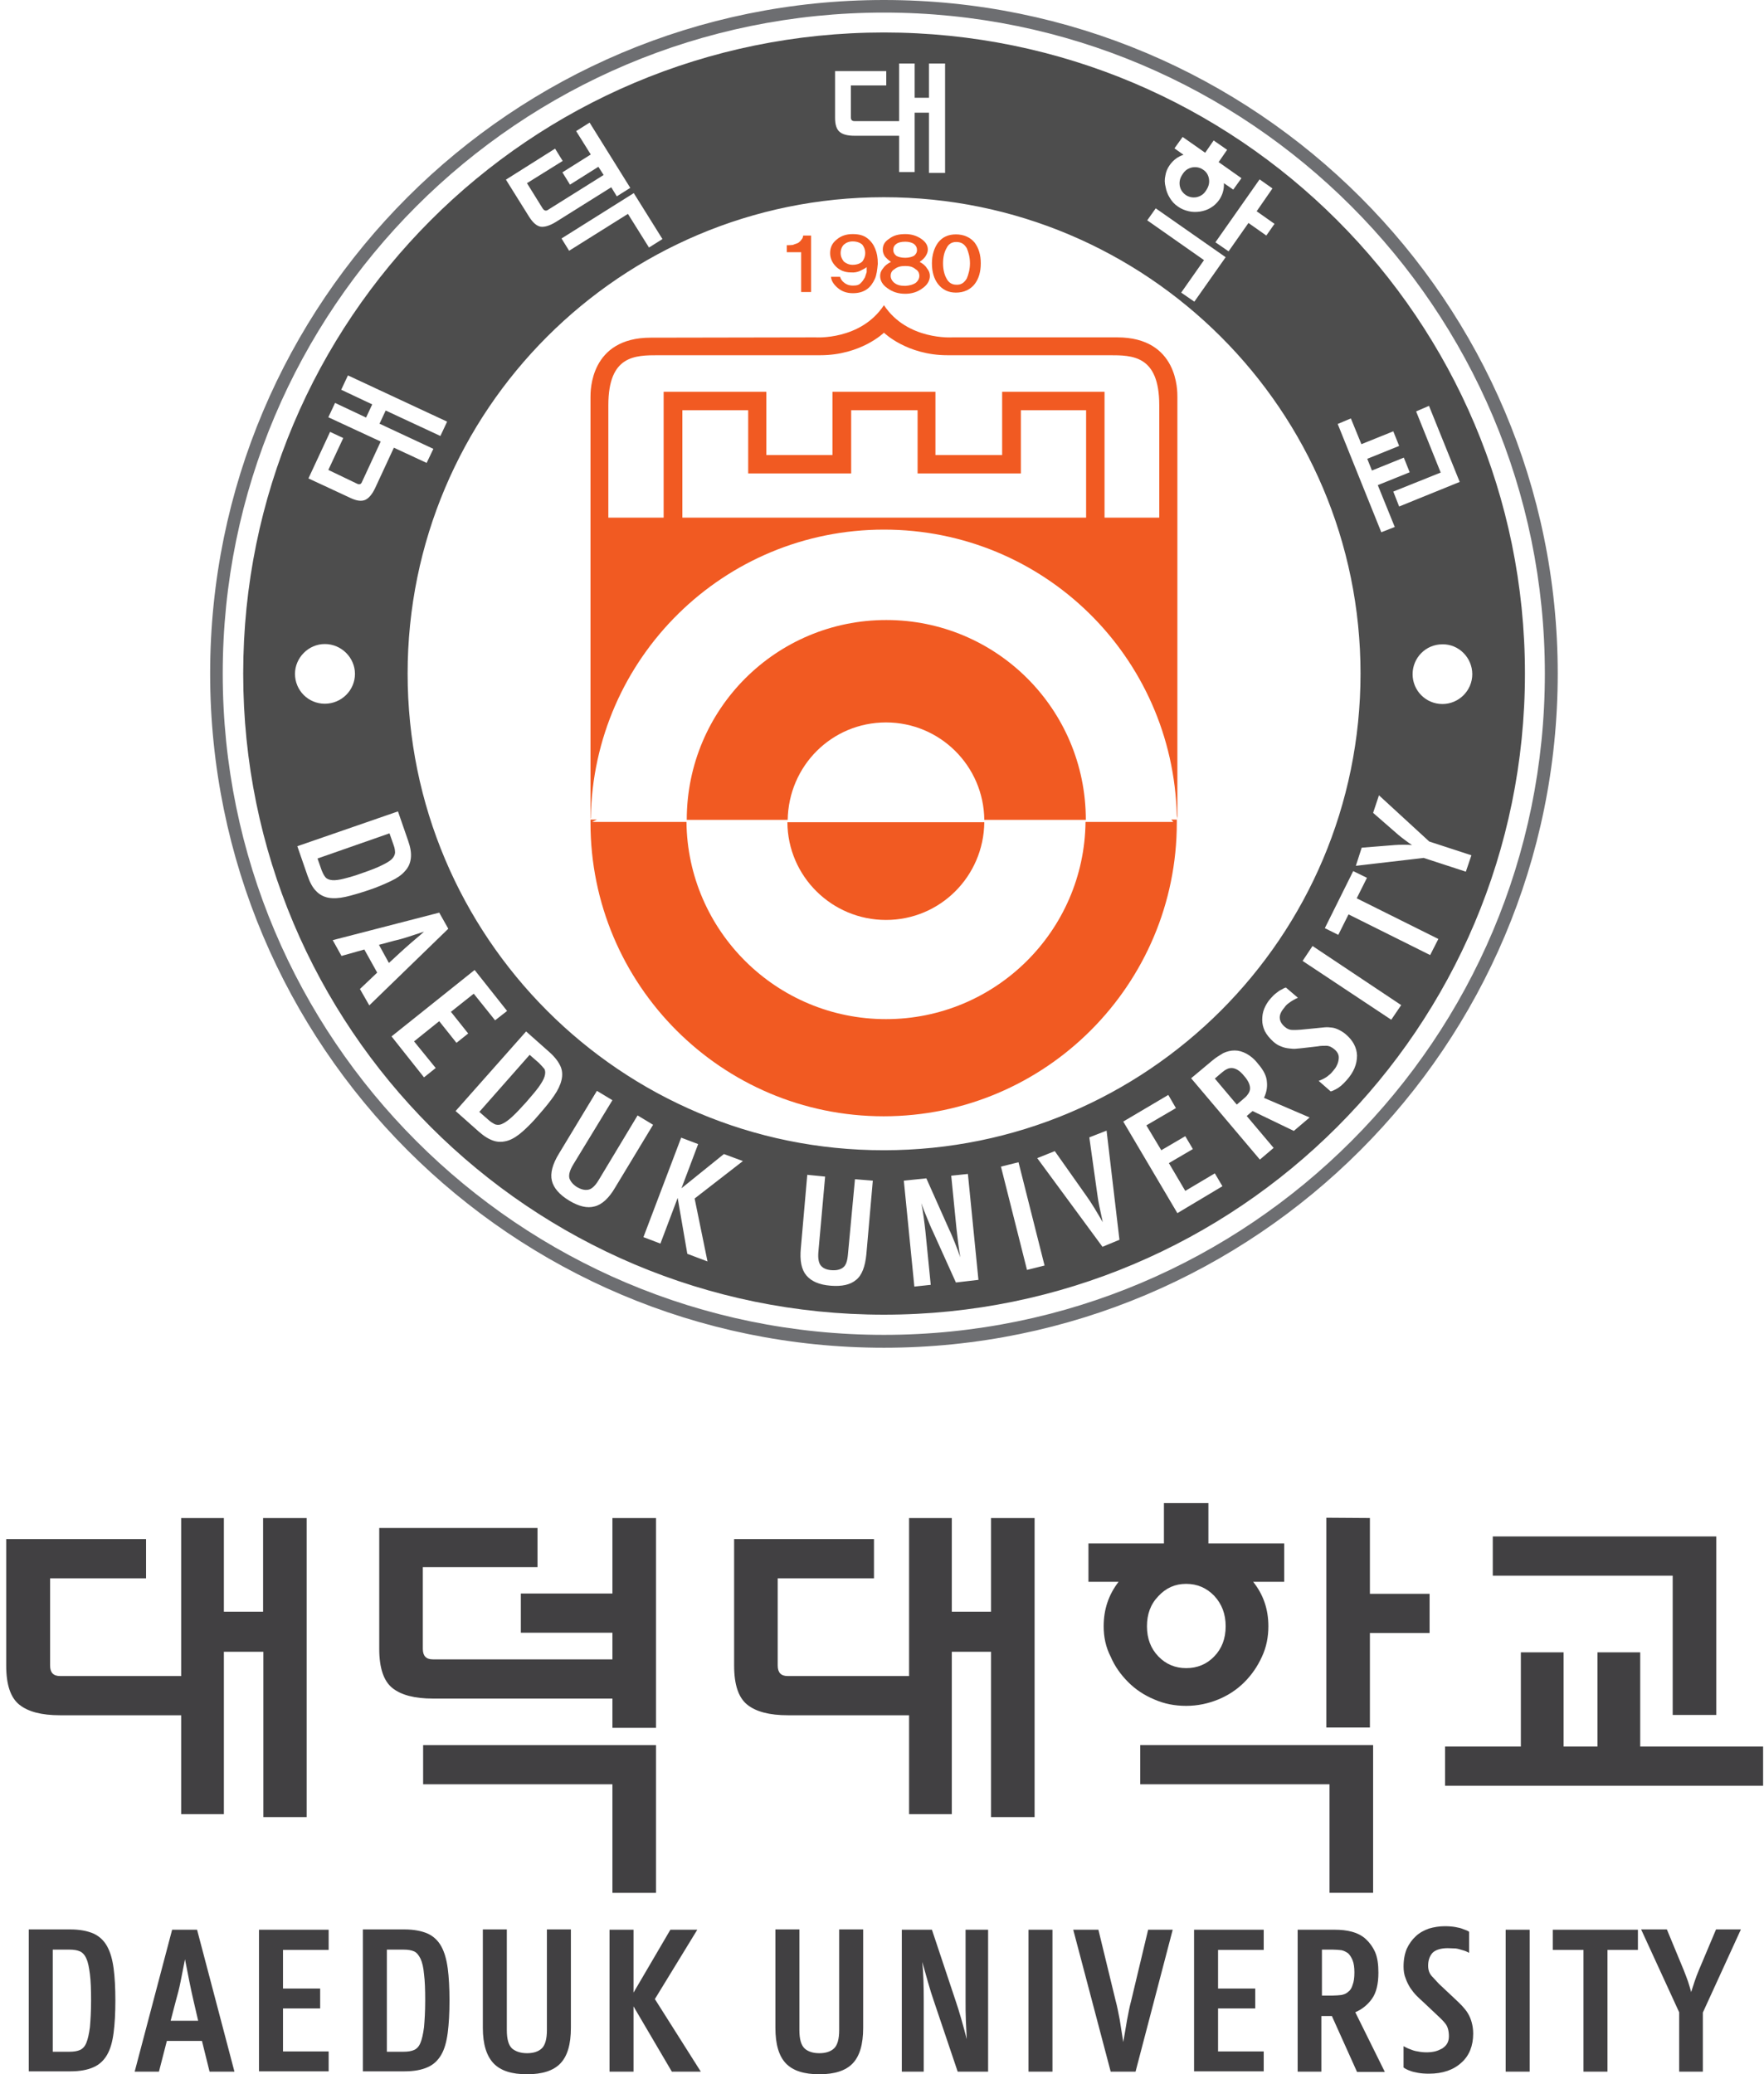 <svg width="165" height="194" viewBox="0 0 165 194" fill="none" xmlns="http://www.w3.org/2000/svg">
<path d="M18.45 160.422H5.615C3.891 160.422 2.633 160.093 1.812 159.436C0.991 158.78 0.58 157.575 0.58 155.769V143.947H13.661V147.614H4.685V155.769C4.685 156.426 4.986 156.754 5.615 156.754H18.45V160.422ZM28.685 141.977V169.945H24.635V154.483H20.941V169.671H16.945V141.977H20.941V150.734H24.608V141.977H28.685Z" fill="#414042"/>
<path d="M57.639 158.862H40.508C38.784 158.862 37.525 158.533 36.704 157.876C35.883 157.22 35.473 155.988 35.473 154.209V142.907H50.278V146.574H39.55V154.209C39.55 154.866 39.851 155.195 40.481 155.195H57.612V158.862H57.639ZM57.284 177.033V166.88H39.578V163.213H61.361V177.033H57.284ZM61.361 141.977V161.598H57.284V152.704H48.718V149.037H57.284V141.977H61.361Z" fill="#414042"/>
<path d="M86.292 160.422H73.703C71.979 160.422 70.72 160.093 69.9 159.436C69.079 158.78 68.668 157.575 68.668 155.769V143.947H81.749V147.614H72.746V155.769C72.746 156.426 73.047 156.754 73.676 156.754H86.265V160.422H86.292ZM89.029 141.977V150.734H92.696V141.977H96.773V169.945H92.696V154.483H89.029V169.671H85.033V141.977H89.029Z" fill="#414042"/>
<path d="M103.234 152.1C103.234 150.513 103.699 149.145 104.629 147.941H101.811V144.356H108.871V140.579H113.031V144.356H120.119V147.941H117.218C118.176 149.145 118.641 150.513 118.641 152.1C118.641 153.113 118.449 154.071 118.039 154.946C117.628 155.85 117.081 156.643 116.397 157.327C115.713 158.011 114.892 158.559 113.961 158.942C113.031 159.325 112.018 159.544 110.951 159.544C109.884 159.544 108.898 159.352 107.968 158.942C107.038 158.559 106.217 158.011 105.532 157.327C104.848 156.643 104.274 155.85 103.89 154.946C103.425 154.043 103.234 153.086 103.234 152.1ZM107.284 152.1C107.284 153.25 107.64 154.18 108.351 154.919C109.063 155.658 109.938 156.014 110.951 156.014C111.991 156.014 112.867 155.658 113.578 154.919C114.29 154.18 114.645 153.25 114.645 152.1C114.645 150.951 114.29 150.021 113.578 149.254C112.867 148.515 111.991 148.132 110.951 148.132C109.911 148.132 109.063 148.515 108.351 149.282C107.612 150.048 107.284 150.978 107.284 152.1ZM124.36 177.031V166.878H106.654V163.211H128.438V177.031H124.36ZM128.137 141.975V149.063H133.72V152.73H128.137V161.569H124.059V141.947" fill="#414042"/>
<path d="M164.916 163.349V167.016H135.169V163.349H142.257V154.537H146.252V163.349H149.427V154.537H153.422V163.349H164.916ZM156.46 160.394V147.367H139.63V143.7H160.538V160.394H156.46Z" fill="#414042"/>
<path d="M2.69 180.453H6.576C7.452 180.453 8.164 180.59 8.738 180.836C9.286 181.083 9.724 181.493 10.025 182.04C10.326 182.588 10.517 183.272 10.627 184.093C10.736 184.914 10.791 185.926 10.791 187.103C10.791 188.28 10.736 189.265 10.627 190.113C10.517 190.962 10.326 191.646 10.025 192.166C9.724 192.686 9.313 193.096 8.738 193.343C8.191 193.589 7.48 193.726 6.576 193.726H2.69V180.453ZM4.934 182.369V191.892H6.494C6.905 191.892 7.233 191.838 7.48 191.728C7.726 191.619 7.945 191.4 8.082 191.044C8.218 190.716 8.328 190.223 8.41 189.593C8.465 188.964 8.519 188.143 8.519 187.103C8.519 186.091 8.492 185.27 8.41 184.64C8.328 184.011 8.246 183.546 8.082 183.19C7.945 182.861 7.726 182.615 7.48 182.506C7.233 182.396 6.905 182.341 6.494 182.341H4.934V182.369Z" fill="#414042"/>
<path d="M18.426 180.453L21.929 193.753H19.602L18.891 190.88H15.607L14.868 193.753H12.597L16.1 180.48H18.426V180.453ZM15.963 188.991H18.535L18.097 187.103C17.988 186.611 17.851 186.036 17.714 185.324C17.577 184.613 17.441 183.929 17.304 183.244C17.167 183.929 17.03 184.613 16.893 185.324C16.756 186.036 16.592 186.611 16.455 187.103L15.963 188.991Z" fill="#414042"/>
<path d="M24.227 193.753V180.48H30.741V182.369H26.472V185.981H29.947V187.842H26.472V191.865H30.741V193.726H24.227V193.753Z" fill="#414042"/>
<path d="M33.943 180.453H37.829C38.705 180.453 39.417 180.59 39.991 180.836C40.539 181.083 40.977 181.493 41.278 182.04C41.579 182.588 41.77 183.272 41.88 184.093C41.989 184.914 42.044 185.926 42.044 187.103C42.044 188.28 41.989 189.265 41.88 190.113C41.77 190.962 41.579 191.646 41.278 192.166C40.977 192.686 40.566 193.096 39.991 193.343C39.444 193.589 38.733 193.726 37.829 193.726H33.943V180.453ZM36.187 182.369V191.892H37.747C38.158 191.892 38.486 191.838 38.733 191.728C38.979 191.619 39.198 191.4 39.334 191.044C39.471 190.716 39.581 190.223 39.663 189.593C39.718 188.964 39.772 188.143 39.772 187.103C39.772 186.091 39.745 185.27 39.663 184.64C39.608 184.011 39.499 183.546 39.334 183.19C39.17 182.861 38.979 182.615 38.733 182.506C38.486 182.396 38.158 182.341 37.747 182.341H36.187V182.369Z" fill="#414042"/>
<path d="M49.295 192.029C49.87 192.029 50.335 191.892 50.664 191.591C50.992 191.29 51.156 190.716 51.156 189.867V180.453H53.4V189.648C53.4 191.208 53.072 192.303 52.415 192.987C51.758 193.671 50.718 193.999 49.295 193.999C47.872 193.999 46.832 193.671 46.176 192.987C45.519 192.303 45.163 191.208 45.163 189.648V180.453H47.407V189.867C47.407 190.716 47.571 191.29 47.9 191.591C48.228 191.865 48.693 192.029 49.295 192.029Z" fill="#414042"/>
<path d="M57.013 193.753V180.48H59.257V186.364L62.705 180.48H65.223L61.255 186.966L65.551 193.753H62.842L59.257 187.65V193.753H57.013Z" fill="#414042"/>
<path d="M76.634 192.029C77.209 192.029 77.674 191.892 78.003 191.591C78.331 191.29 78.495 190.716 78.495 189.867V180.453H80.739V189.648C80.739 191.208 80.411 192.303 79.754 192.987C79.097 193.671 78.057 193.999 76.634 193.999C75.211 193.999 74.171 193.671 73.514 192.987C72.858 192.303 72.529 191.208 72.529 189.648V180.453H74.773V189.867C74.773 190.716 74.938 191.29 75.266 191.591C75.567 191.865 76.032 192.029 76.634 192.029Z" fill="#414042"/>
<path d="M89.579 193.753L87.335 187.103C87.17 186.638 87.006 186.091 86.814 185.434C86.623 184.777 86.459 184.148 86.267 183.491C86.377 184.585 86.404 185.79 86.404 187.103V193.753H84.352V180.48H87.17L89.387 187.13C89.551 187.596 89.715 188.143 89.907 188.8C90.099 189.457 90.263 190.086 90.427 190.716C90.4 190.168 90.372 189.621 90.345 188.991C90.317 188.362 90.317 187.76 90.317 187.13V180.48H92.425V193.753H89.579Z" fill="#414042"/>
<path d="M96.201 193.753V180.48H98.445V193.753H96.201Z" fill="#414042"/>
<path d="M103.891 193.753L100.388 180.48H102.741L104.356 187.13C104.493 187.623 104.602 188.198 104.739 188.909C104.848 189.621 104.958 190.305 105.067 190.989C105.177 190.305 105.314 189.621 105.423 188.909C105.56 188.198 105.669 187.623 105.806 187.13L107.393 180.48H109.692L106.217 193.753H103.891Z" fill="#414042"/>
<path d="M111.69 193.753V180.48H118.204V182.369H113.934V185.981H117.41V187.842H113.934V191.865H118.204V193.726H111.69V193.753Z" fill="#414042"/>
<path d="M121.379 193.753V180.48H124.854C125.429 180.48 125.976 180.535 126.469 180.672C126.962 180.809 127.4 181.028 127.755 181.356C128.111 181.685 128.412 182.095 128.631 182.588C128.85 183.108 128.932 183.737 128.932 184.503C128.932 185.543 128.74 186.364 128.33 186.939C127.919 187.514 127.4 187.924 126.77 188.198L129.534 193.781H126.934L124.581 188.554H123.596V193.753H121.379ZM123.65 182.369V186.638H124.663C124.964 186.638 125.238 186.611 125.484 186.583C125.73 186.528 125.949 186.446 126.113 186.282C126.305 186.145 126.442 185.926 126.524 185.625C126.633 185.352 126.688 184.969 126.688 184.476C126.688 184.011 126.633 183.628 126.524 183.354C126.414 183.08 126.277 182.861 126.113 182.697C125.922 182.56 125.73 182.451 125.484 182.396C125.238 182.369 124.964 182.341 124.663 182.341H123.65V182.369Z" fill="#414042"/>
<path d="M135.417 182.205C134.761 182.205 134.268 182.369 133.994 182.643C133.721 182.944 133.584 183.354 133.584 183.847C133.584 184.23 133.693 184.558 133.912 184.805C134.131 185.051 134.378 185.297 134.596 185.544L135.937 186.802C136.238 187.076 136.512 187.35 136.731 187.569C136.95 187.815 137.169 188.061 137.306 188.308C137.47 188.581 137.579 188.855 137.662 189.156C137.744 189.457 137.798 189.813 137.798 190.196C137.798 191.318 137.443 192.248 136.704 192.905C135.965 193.589 134.952 193.945 133.666 193.945C133.256 193.945 132.927 193.918 132.626 193.863C132.325 193.808 132.079 193.753 131.887 193.671C131.641 193.589 131.449 193.48 131.285 193.37V191.373C131.477 191.482 131.696 191.592 131.942 191.674C132.134 191.756 132.38 191.838 132.626 191.865C132.872 191.92 133.146 191.947 133.447 191.947C133.721 191.947 133.967 191.92 134.213 191.865C134.46 191.81 134.679 191.701 134.898 191.591C135.089 191.455 135.253 191.318 135.363 191.126C135.472 190.935 135.527 190.716 135.527 190.442C135.527 189.95 135.417 189.539 135.199 189.265C134.98 188.992 134.706 188.718 134.432 188.472L133.037 187.158C132.872 187.021 132.681 186.83 132.489 186.638C132.298 186.447 132.106 186.2 131.915 185.927C131.75 185.653 131.586 185.352 131.477 185.024C131.34 184.695 131.285 184.312 131.285 183.929C131.285 183.272 131.395 182.725 131.586 182.26C131.805 181.794 132.079 181.411 132.435 181.083C132.79 180.754 133.201 180.535 133.666 180.371C134.131 180.234 134.624 180.152 135.144 180.152C135.527 180.152 135.855 180.18 136.156 180.234C136.457 180.289 136.676 180.344 136.868 180.426C137.087 180.508 137.278 180.563 137.415 180.672V182.643C137.224 182.533 137.032 182.451 136.813 182.396C136.622 182.342 136.403 182.26 136.156 182.232C135.937 182.232 135.691 182.205 135.417 182.205Z" fill="#414042"/>
<path d="M140.836 193.753V180.48H143.08V193.753H140.836Z" fill="#414042"/>
<path d="M153.206 182.369H150.36V193.753H148.116V182.369H145.242V180.48H153.206V182.369Z" fill="#414042"/>
<path d="M157.064 193.753V188.198L153.507 180.453H155.915L157.502 184.284C157.639 184.613 157.749 184.941 157.885 185.297C157.995 185.653 158.104 185.981 158.186 186.31C158.296 185.981 158.405 185.653 158.515 185.297C158.624 184.969 158.761 184.613 158.898 184.284L160.513 180.453H162.839L159.281 188.225V193.753H157.064Z" fill="#414042"/>
<path d="M104.493 31.553H89.086C89.086 31.553 84.871 31.854 82.682 28.543V31.115C82.682 31.115 84.817 33.223 88.62 33.223H103.754C105.916 33.223 108.434 33.223 108.434 37.902V48.411H103.316V36.643H93.738V42.555H87.498V36.643H77.865V42.555H71.681V36.643H62.075V48.411H56.903V37.902C56.903 33.223 59.393 33.223 61.61 33.223H76.716C80.547 33.223 82.682 31.115 82.682 31.115V28.543C80.493 31.854 76.278 31.553 76.278 31.553L60.871 31.581C55.179 31.581 55.233 36.589 55.233 37.136V76.653C55.233 76.598 55.233 76.544 55.261 76.516C55.507 61.547 67.685 49.533 82.682 49.533C97.624 49.533 109.72 61.41 110.076 76.297C110.103 76.407 110.13 76.516 110.13 76.653V37.136C110.13 36.589 110.212 31.553 104.493 31.553ZM101.592 48.411H63.827V38.367H69.984V44.279H79.617V38.367H85.829V44.279H95.489V38.367H101.592V48.411Z" fill="#F15A22"/>
<path d="M109.747 76.871H101.537C101.428 87.079 93.109 95.316 82.873 95.316C72.611 95.316 64.319 87.052 64.21 76.871H55.398L55.836 76.652H55.233V76.953C55.233 92.087 67.493 104.402 82.654 104.402C97.788 104.402 110.076 92.087 110.076 76.953C110.076 76.844 110.076 76.762 110.076 76.652H109.556L109.747 76.871Z" fill="#F15A22"/>
<path d="M82.874 67.567C87.909 67.567 92.014 71.618 92.069 76.68H101.565C101.565 66.336 93.218 57.989 82.901 57.989C72.584 57.989 64.237 66.336 64.237 76.68H73.679C73.761 71.618 77.811 67.567 82.874 67.567Z" fill="#F15A22"/>
<path d="M82.874 86.04C87.937 86.04 92.014 81.962 92.069 76.899H73.651C73.679 81.962 77.811 86.04 82.874 86.04Z" fill="#F15A22"/>
<path d="M74.937 27.285V23.59H73.596V22.933C73.815 22.933 73.979 22.933 74.17 22.906C74.335 22.824 74.499 22.797 74.663 22.714C74.8 22.605 74.882 22.55 74.964 22.413C75.073 22.304 75.101 22.195 75.128 22.03H75.867V27.312H74.937V27.285Z" fill="#F15A22"/>
<path d="M81.122 22.277C81.478 22.55 81.724 22.906 81.861 23.262C82.025 23.645 82.107 24.083 82.107 24.685C82.052 25.232 81.998 25.725 81.834 26.081C81.642 26.491 81.423 26.82 81.067 27.066C80.712 27.312 80.274 27.422 79.781 27.422C79.206 27.422 78.741 27.257 78.358 26.929C78.002 26.628 77.756 26.272 77.729 25.889H78.577C78.632 26.081 78.741 26.272 78.96 26.436C79.152 26.601 79.425 26.71 79.781 26.71C80.137 26.71 80.356 26.655 80.52 26.464C80.684 26.327 80.794 26.108 80.903 25.944C80.958 25.752 81.04 25.561 81.067 25.451C81.067 25.287 81.067 25.123 81.067 24.986C80.903 25.123 80.684 25.205 80.438 25.342C80.192 25.451 79.918 25.506 79.59 25.479C78.987 25.479 78.522 25.26 78.194 24.931C77.811 24.548 77.647 24.11 77.647 23.672C77.647 23.152 77.838 22.742 78.249 22.413C78.659 22.058 79.152 21.894 79.754 21.894C80.328 21.894 80.766 22.003 81.122 22.277ZM80.657 24.466C80.821 24.247 80.93 23.973 80.93 23.672C80.93 23.344 80.821 23.098 80.657 22.879C80.438 22.687 80.137 22.578 79.754 22.578C79.425 22.578 79.152 22.687 78.933 22.879C78.741 23.07 78.632 23.344 78.632 23.672C78.632 23.973 78.741 24.22 78.933 24.466C79.179 24.658 79.425 24.767 79.754 24.767C80.137 24.767 80.438 24.658 80.657 24.466Z" fill="#F15A22"/>
<path d="M86.705 25.095C86.896 25.314 86.978 25.561 86.978 25.807C86.978 26.245 86.732 26.655 86.294 26.956C85.829 27.312 85.282 27.476 84.68 27.476C84.023 27.476 83.503 27.312 83.01 26.956C82.573 26.655 82.326 26.272 82.326 25.807C82.326 25.561 82.408 25.314 82.6 25.095C82.764 24.849 83.01 24.658 83.339 24.493C83.092 24.329 82.901 24.138 82.764 23.973C82.627 23.755 82.573 23.563 82.573 23.344C82.573 22.933 82.737 22.605 83.174 22.331C83.585 22.003 84.078 21.894 84.68 21.894C85.227 21.894 85.72 22.03 86.157 22.331C86.568 22.605 86.787 22.933 86.787 23.344C86.787 23.563 86.705 23.755 86.568 23.973C86.459 24.138 86.267 24.329 86.021 24.493C86.322 24.658 86.541 24.822 86.705 25.095ZM85.638 26.464C85.884 26.272 85.993 26.026 85.993 25.807C85.993 25.533 85.884 25.314 85.638 25.177C85.391 24.959 85.09 24.877 84.68 24.877C84.242 24.877 83.941 24.959 83.667 25.177C83.421 25.314 83.311 25.533 83.311 25.807C83.311 26.026 83.421 26.272 83.667 26.464C83.913 26.655 84.215 26.737 84.68 26.737C85.09 26.71 85.391 26.628 85.638 26.464ZM85.501 23.919C85.692 23.755 85.774 23.59 85.774 23.399C85.774 23.152 85.692 22.988 85.501 22.824C85.309 22.687 85.008 22.605 84.68 22.605C84.269 22.605 83.996 22.687 83.831 22.824C83.612 22.988 83.558 23.152 83.558 23.399C83.558 23.59 83.64 23.755 83.831 23.919C83.996 24.028 84.297 24.11 84.68 24.11C85.008 24.11 85.309 24.028 85.501 23.919Z" fill="#F15A22"/>
<path d="M91.165 22.687C91.549 23.207 91.74 23.837 91.74 24.63C91.74 25.424 91.549 26.081 91.165 26.573C90.755 27.093 90.153 27.367 89.414 27.367C88.702 27.367 88.155 27.093 87.745 26.573C87.362 26.081 87.17 25.424 87.17 24.63C87.17 23.837 87.389 23.18 87.745 22.687C88.155 22.167 88.702 21.921 89.414 21.921C90.153 21.921 90.755 22.195 91.165 22.687ZM90.427 26.053C90.591 25.67 90.728 25.177 90.728 24.63C90.728 24.055 90.591 23.59 90.427 23.207C90.18 22.797 89.879 22.632 89.441 22.632C89.058 22.632 88.73 22.797 88.538 23.207C88.319 23.59 88.21 24.055 88.21 24.63C88.21 25.177 88.319 25.67 88.538 26.053C88.73 26.436 89.058 26.628 89.441 26.628C89.879 26.655 90.18 26.464 90.427 26.053Z" fill="#F15A22"/>
<path d="M82.681 0C47.871 0 19.656 28.187 19.656 62.997C19.656 97.807 47.871 126.05 82.681 126.05C117.491 126.05 145.706 97.807 145.706 62.997C145.706 28.187 117.491 0 82.681 0ZM82.681 124.845C48.528 124.845 20.833 97.151 20.833 62.997C20.833 28.872 48.528 1.177 82.681 1.177C116.834 1.177 144.502 28.872 144.502 62.997C144.502 97.151 116.834 124.845 82.681 124.845Z" fill="#6D6E71"/>
<path d="M36.869 87.983L35.446 88.366L36.377 90.063L37.444 89.078C37.718 88.832 38.046 88.531 38.457 88.175C38.867 87.819 39.278 87.49 39.661 87.135C39.168 87.299 38.675 87.463 38.156 87.627C37.663 87.792 37.225 87.901 36.869 87.983Z" fill="#4D4D4D"/>
<path d="M33.942 81.634C34.654 81.388 35.228 81.169 35.666 80.95C36.077 80.758 36.405 80.567 36.624 80.375C36.816 80.183 36.925 79.992 36.952 79.773C36.952 79.554 36.925 79.308 36.816 79.034L36.432 77.939L29.7 80.293L30.083 81.388C30.193 81.661 30.302 81.88 30.439 82.044C30.576 82.209 30.795 82.291 31.069 82.318C31.342 82.345 31.725 82.291 32.163 82.181C32.601 82.072 33.203 81.908 33.942 81.634Z" fill="#4D4D4D"/>
<path d="M116.369 100.627C116.151 100.353 115.932 100.161 115.74 100.052C115.548 99.942 115.357 99.888 115.193 99.888C115.001 99.888 114.837 99.942 114.7 100.025C114.536 100.107 114.372 100.243 114.208 100.38L113.633 100.873L115.685 103.308L116.26 102.816C116.424 102.679 116.588 102.542 116.698 102.378C116.807 102.241 116.889 102.077 116.917 101.913C116.944 101.749 116.917 101.557 116.835 101.338C116.753 101.147 116.616 100.9 116.369 100.627Z" fill="#4D4D4D"/>
<path d="M50.417 99.421L49.541 98.655L44.834 103.992L45.71 104.758C45.929 104.95 46.148 105.086 46.339 105.168C46.531 105.223 46.777 105.223 47.023 105.086C47.27 104.977 47.571 104.758 47.926 104.43C48.282 104.101 48.693 103.663 49.213 103.089C49.705 102.514 50.116 102.049 50.389 101.666C50.663 101.282 50.855 100.954 50.937 100.68C51.019 100.407 51.019 100.188 50.937 99.996C50.8 99.832 50.636 99.641 50.417 99.421Z" fill="#4D4D4D"/>
<path d="M82.68 3.038C49.54 3.038 22.748 29.884 22.748 62.998C22.748 96.138 49.567 122.958 82.68 122.958C115.794 122.958 142.64 96.111 142.64 62.998C142.64 29.884 115.794 3.038 82.68 3.038ZM137.714 63.053C137.714 64.585 136.455 65.844 134.923 65.844C133.363 65.844 132.131 64.585 132.131 63.053C132.131 61.547 133.336 60.261 134.923 60.261C136.455 60.234 137.714 61.52 137.714 63.053ZM133.664 37.958L136.537 45.073L130.873 47.372L130.325 45.976L134.759 44.197L132.46 38.478L133.664 37.958ZM126.357 39.134L127.342 41.543L130.325 40.339L130.873 41.707L127.89 42.911L128.328 44.006L131.31 42.801L131.858 44.17L128.875 45.374L130.462 49.287L129.203 49.78L125.126 39.654L126.357 39.134ZM119.023 17.624L117.545 19.759L119.215 20.936L118.448 22.03L116.779 20.854L114.918 23.508L113.687 22.66L117.819 16.776L119.023 17.624ZM109.007 16.42C109.062 16.064 109.198 15.736 109.417 15.435C109.746 14.97 110.184 14.641 110.704 14.477L109.855 13.875L110.621 12.808L112.729 14.286L113.522 13.136L114.781 14.012L113.988 15.161L116.122 16.666L115.356 17.734L114.48 17.132C114.508 17.679 114.371 18.199 114.042 18.692C113.823 18.993 113.577 19.239 113.249 19.431C112.948 19.622 112.592 19.732 112.263 19.786C111.908 19.841 111.552 19.841 111.196 19.759C110.84 19.677 110.485 19.54 110.184 19.321C109.855 19.102 109.609 18.828 109.417 18.5C109.226 18.199 109.089 17.843 109.034 17.515C108.925 17.104 108.925 16.776 109.007 16.42ZM108.104 19.485L114.644 24.055L111.716 28.215L110.485 27.367L112.619 24.329L107.31 20.607L108.104 19.485ZM78.11 6.65H82.899V7.991H79.588V10.974C79.588 11.221 79.698 11.33 79.944 11.33H84.103V5.939H85.554V9.141H86.895V5.939H88.4V16.174H86.895V10.537H85.554V16.092H84.103V12.698H79.944C79.314 12.698 78.849 12.589 78.548 12.343C78.247 12.096 78.11 11.659 78.11 11.002V6.65ZM61.964 22.359L60.705 23.152L58.735 20.005L53.234 23.453L52.523 22.304L59.282 18.062L61.964 22.359ZM51.921 13.902L52.632 15.052L49.293 17.132L50.771 19.513C50.908 19.704 51.072 19.759 51.264 19.622L56.463 16.366L55.971 15.599L53.316 17.269L52.605 16.119L55.259 14.45L53.891 12.261L55.15 11.467L58.954 17.57L57.695 18.363L57.175 17.515L51.975 20.771C51.428 21.1 50.99 21.237 50.607 21.209C50.224 21.155 49.868 20.854 49.512 20.306L47.323 16.803L51.921 13.902ZM33.394 45.237C33.612 45.346 33.777 45.292 33.859 45.073L35.61 41.296L30.712 39.025L31.341 37.684L34.242 39.052L34.817 37.821L31.916 36.452L32.545 35.111L41.822 39.435L41.193 40.776L36.075 38.395L35.501 39.627L40.536 41.98L39.907 43.294L36.842 41.871L35.09 45.648C34.817 46.222 34.516 46.578 34.187 46.742C33.831 46.906 33.366 46.852 32.791 46.578L28.851 44.745L30.876 40.393L32.107 40.968L30.712 43.951L33.394 45.237ZM30.383 60.234C31.943 60.234 33.202 61.52 33.202 63.025C33.202 64.558 31.943 65.817 30.383 65.817C28.823 65.817 27.592 64.558 27.592 63.025C27.592 61.52 28.851 60.234 30.383 60.234ZM29.562 83.331C29.234 83.003 28.988 82.537 28.769 81.908L27.811 79.144L37.225 75.887L38.183 78.651C38.402 79.281 38.484 79.801 38.429 80.266C38.374 80.731 38.21 81.114 37.882 81.47C37.581 81.826 37.143 82.127 36.568 82.401C35.993 82.674 35.309 82.975 34.488 83.249C33.667 83.523 32.928 83.742 32.326 83.878C31.697 84.015 31.177 84.043 30.712 83.96C30.274 83.878 29.863 83.659 29.562 83.331ZM33.667 92.499L35.282 90.966L34.078 88.804L31.943 89.406L31.122 87.929L41.084 85.356L41.932 86.861L34.543 94.031L33.667 92.499ZM40.755 99.888L39.66 100.763L36.623 96.932L44.395 90.72L47.432 94.551L46.31 95.427L44.313 92.937L42.178 94.633L43.793 96.659L42.698 97.534L41.084 95.509L38.73 97.397L40.755 99.888ZM48.883 105.826C48.418 106.237 47.953 106.538 47.515 106.675C47.077 106.811 46.639 106.839 46.201 106.702C45.763 106.565 45.298 106.291 44.805 105.854L42.616 103.911L49.211 96.467L51.401 98.41C51.893 98.848 52.222 99.286 52.413 99.696C52.605 100.107 52.632 100.545 52.523 101.01C52.413 101.475 52.194 101.94 51.839 102.46C51.483 102.98 51.017 103.555 50.443 104.212C49.895 104.868 49.348 105.416 48.883 105.826ZM55.615 112.832C54.931 113.024 54.137 112.832 53.234 112.285C52.331 111.737 51.784 111.108 51.62 110.424C51.455 109.74 51.674 108.891 52.276 107.906L55.834 102.022L57.284 102.898L53.617 108.919C53.289 109.466 53.179 109.876 53.262 110.205C53.371 110.506 53.59 110.78 53.973 111.026C54.356 111.245 54.685 111.327 55.013 111.272C55.341 111.217 55.67 110.916 55.998 110.369L59.638 104.321L61.088 105.197L57.531 111.081C56.956 112.066 56.299 112.668 55.615 112.832ZM66.178 117.977L64.29 117.265L63.387 112.038L61.773 116.308L60.185 115.705L63.715 106.401L65.303 107.003L63.743 111.135L67.711 107.933L69.49 108.59L64.974 112.093L66.178 117.977ZM81.038 117.293C80.929 118.442 80.628 119.263 80.081 119.701C79.533 120.166 78.74 120.33 77.7 120.248C76.632 120.166 75.894 119.838 75.428 119.29C74.963 118.743 74.799 117.895 74.908 116.745L75.51 109.876L77.18 110.041L76.55 117.074C76.496 117.703 76.578 118.141 76.797 118.387C77.016 118.634 77.344 118.771 77.809 118.798C78.247 118.825 78.603 118.743 78.849 118.552C79.123 118.36 79.26 117.95 79.314 117.32L79.971 110.287L81.641 110.424L81.038 117.293ZM38.128 62.998C38.128 38.368 58.078 18.445 82.68 18.445C107.255 18.445 127.26 38.368 127.26 62.998C127.26 87.628 107.283 107.578 82.68 107.578C58.078 107.605 38.128 87.628 38.128 62.998ZM89.413 119.947L87.251 115.158C87.086 114.83 86.922 114.419 86.731 113.954C86.539 113.489 86.347 113.024 86.183 112.531C86.347 113.352 86.457 114.228 86.567 115.213L87.059 120.166L85.526 120.33L84.541 110.424L86.648 110.205L88.783 114.994C88.947 115.322 89.112 115.733 89.303 116.198C89.495 116.663 89.659 117.129 89.823 117.594C89.768 117.211 89.686 116.773 89.632 116.308C89.577 115.842 89.522 115.377 89.467 114.912L88.975 109.959L90.535 109.794L91.52 119.701L89.413 119.947ZM96.063 118.771L93.627 109.11L95.269 108.7L97.705 118.36L96.063 118.771ZM103.123 116.609L97.02 108.317L98.662 107.66L101.618 111.847C101.837 112.148 102.083 112.531 102.357 112.969C102.631 113.434 102.904 113.872 103.15 114.31C103.041 113.79 102.932 113.297 102.822 112.777C102.713 112.257 102.658 111.819 102.603 111.436L101.892 106.374L103.506 105.744L104.71 115.952L103.123 116.609ZM110.129 113.461L105.066 104.896L109.281 102.405L109.992 103.637L107.228 105.252L108.624 107.578L110.868 106.264L111.579 107.468L109.335 108.782L110.868 111.382L113.632 109.74L114.343 110.944L110.129 113.461ZM121.021 105.771L117.162 103.911L116.615 104.376L119.132 107.359L117.846 108.453L111.415 100.846L113.413 99.176C113.741 98.903 114.097 98.684 114.425 98.492C114.781 98.328 115.137 98.246 115.493 98.246C115.848 98.246 116.232 98.355 116.587 98.547C116.943 98.738 117.326 99.039 117.682 99.505C118.202 100.107 118.476 100.654 118.503 101.201C118.558 101.721 118.448 102.214 118.229 102.679L122.499 104.513L121.021 105.771ZM125.974 101.01C125.782 101.229 125.591 101.42 125.427 101.557C125.263 101.694 125.098 101.803 124.934 101.885C124.77 101.968 124.606 102.05 124.469 102.077L123.347 101.092C123.511 101.037 123.675 100.955 123.839 100.873C123.976 100.791 124.14 100.709 124.277 100.572C124.442 100.462 124.578 100.298 124.715 100.134C124.852 99.97 124.961 99.833 125.044 99.641C125.126 99.477 125.18 99.313 125.208 99.121C125.235 98.957 125.235 98.766 125.18 98.629C125.126 98.465 125.016 98.328 124.879 98.191C124.606 97.945 124.332 97.808 124.058 97.808C123.785 97.808 123.511 97.808 123.237 97.863L121.814 98.027C121.65 98.054 121.459 98.054 121.24 98.082C121.021 98.109 120.802 98.082 120.555 98.054C120.309 98.027 120.063 97.972 119.817 97.863C119.57 97.781 119.324 97.616 119.105 97.425C118.749 97.096 118.476 96.768 118.311 96.44C118.147 96.084 118.065 95.755 118.065 95.372C118.065 95.016 118.12 94.661 118.257 94.332C118.394 94.004 118.585 93.676 118.859 93.374C119.05 93.156 119.215 92.991 119.406 92.855C119.57 92.718 119.735 92.608 119.871 92.553C120.008 92.471 120.145 92.389 120.282 92.362L121.404 93.32C121.267 93.374 121.103 93.457 120.966 93.539C120.829 93.621 120.692 93.703 120.555 93.812C120.391 93.922 120.254 94.059 120.145 94.223C119.817 94.606 119.68 94.934 119.707 95.235C119.735 95.537 119.899 95.81 120.2 96.056C120.419 96.248 120.665 96.33 120.911 96.33C121.158 96.33 121.431 96.33 121.678 96.303L123.073 96.166C123.374 96.138 123.648 96.111 123.894 96.084C124.14 96.056 124.387 96.084 124.606 96.111C124.825 96.138 125.044 96.221 125.263 96.33C125.481 96.44 125.7 96.576 125.919 96.768C126.549 97.315 126.905 97.972 126.932 98.711C126.932 99.532 126.631 100.271 125.974 101.01ZM130.134 95.372L121.842 89.872L122.772 88.476L131.064 94.004L130.134 95.372ZM133.773 89.324L126.138 85.52L125.18 87.436L123.922 86.807L126.576 81.47L127.862 82.1L126.904 84.015L134.54 87.819L133.773 89.324ZM137.112 81.525L133.171 80.239L126.822 80.978L127.37 79.281L130.462 79.034C130.736 79.007 131.009 79.007 131.283 79.007C131.557 79.007 131.803 79.007 132.077 79.034C131.858 78.898 131.639 78.734 131.42 78.569C131.201 78.405 130.982 78.241 130.791 78.077L128.437 76.024L128.984 74.382L133.691 78.706L137.632 79.992L137.112 81.525Z" fill="#4D4D4D"/>
<path d="M111.908 18.446C112.291 18.364 112.592 18.172 112.811 17.817C113.058 17.461 113.14 17.105 113.085 16.749C113.03 16.366 112.839 16.065 112.538 15.873C112.237 15.655 111.881 15.6 111.525 15.655C111.142 15.737 110.841 15.928 110.622 16.284C110.376 16.64 110.294 16.968 110.348 17.351C110.403 17.707 110.595 18.008 110.896 18.227C111.224 18.446 111.552 18.501 111.908 18.446Z" fill="#4D4D4D"/>
</svg>
